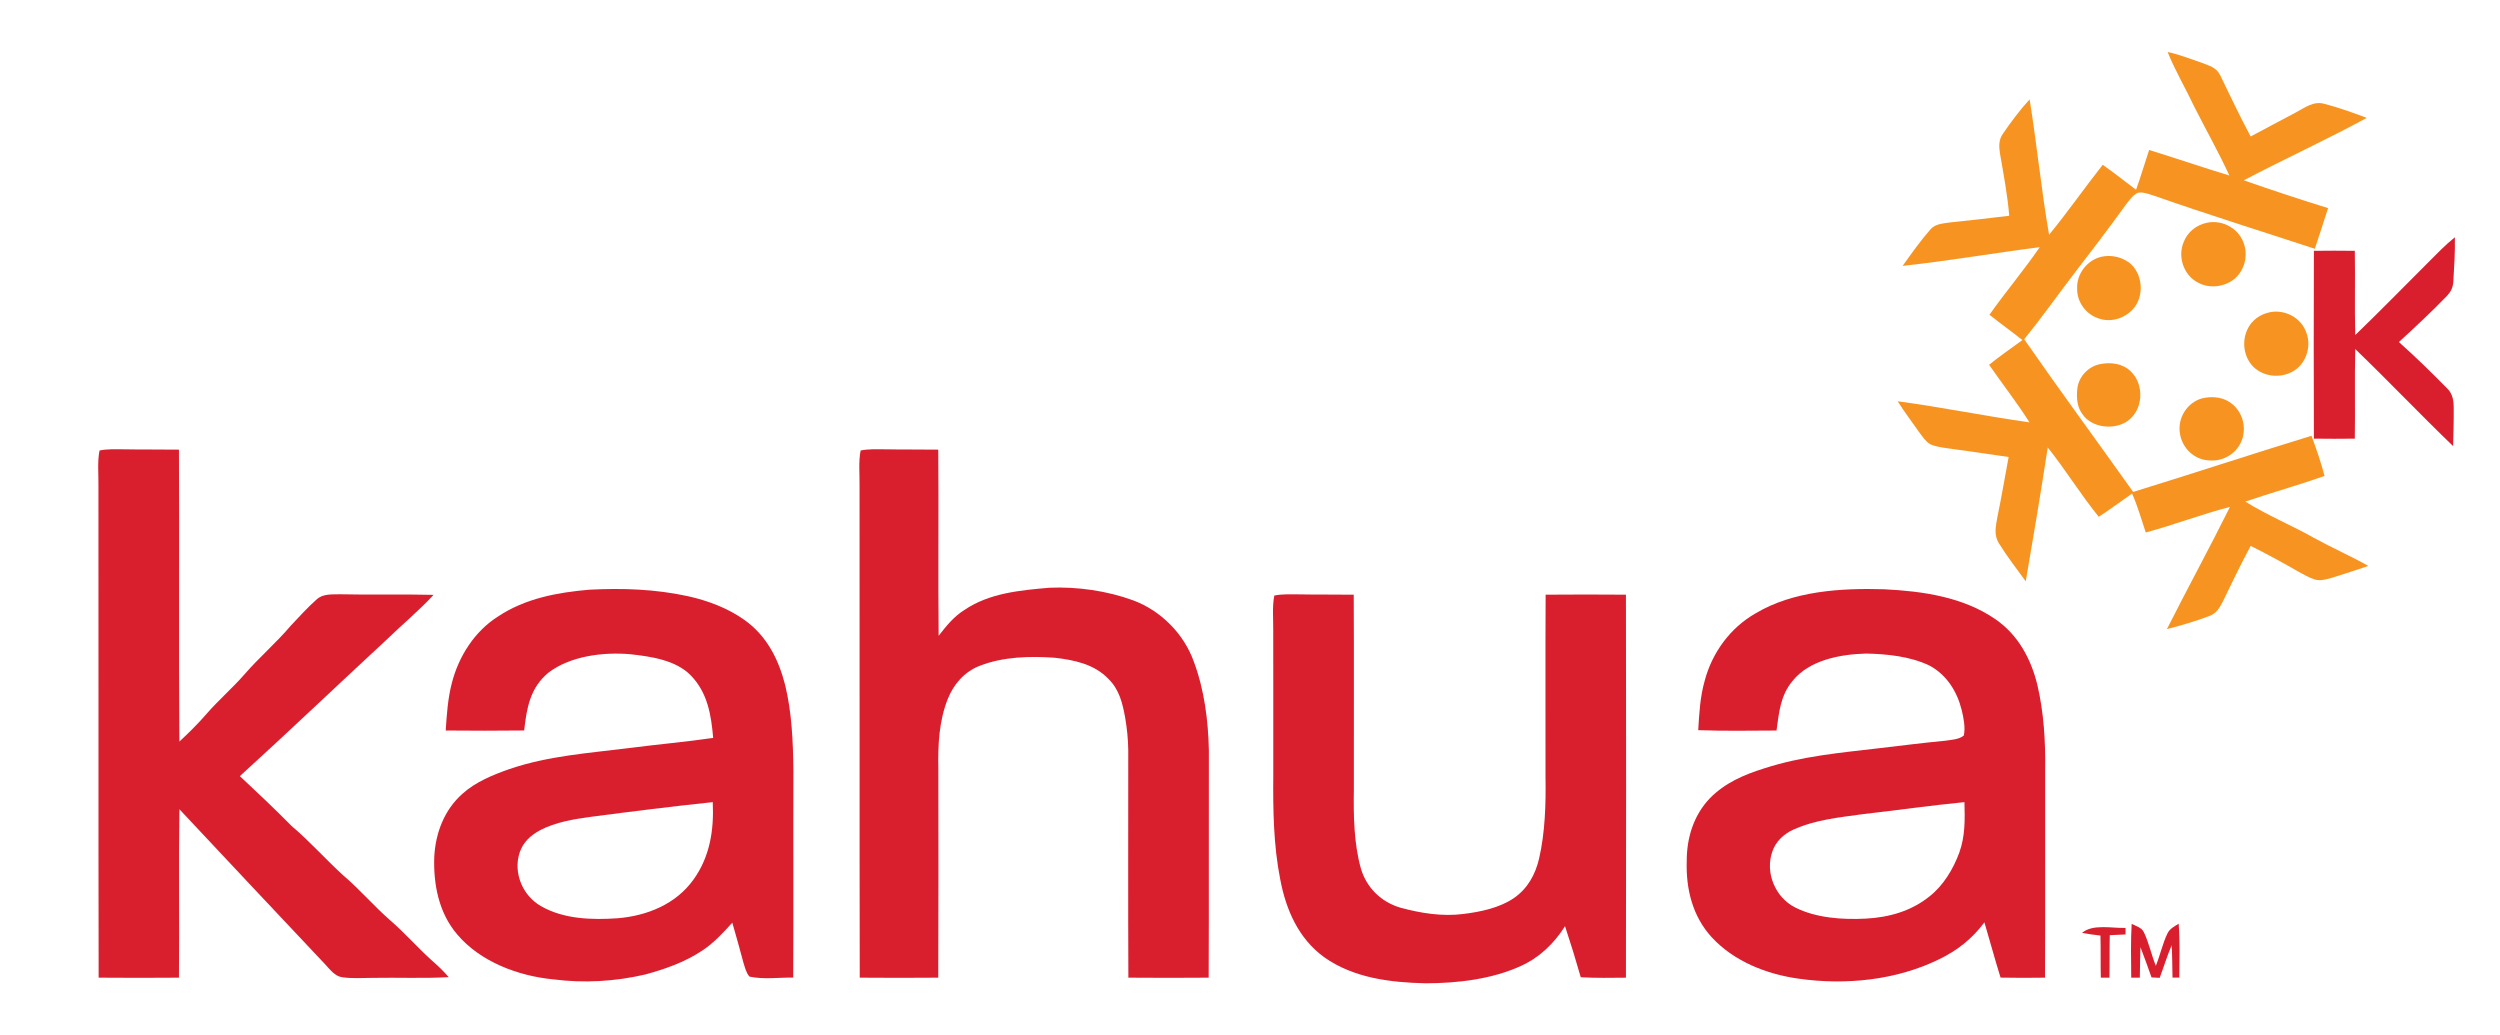 <?xml version="1.0" encoding="UTF-8" standalone="no"?>
<!DOCTYPE svg PUBLIC "-//W3C//DTD SVG 1.1//EN" "http://www.w3.org/Graphics/SVG/1.1/DTD/svg11.dtd">
<svg xmlns="http://www.w3.org/2000/svg" version="1.1" viewBox="0 0 1396 578" width="1396.0pt" height="578.0pt">
<path d="M 0.00 0.00 L 1396.00 0.00 L 1396.00 578.00 L 0.00 578.00 L 0.00 0.00 Z" fill="#ffffff" />
<path d="M 1210.39 29.04 C 1216.71 30.34 1222.85 32.81 1228.96 34.88 C 1233.34 36.62 1237.60 37.47 1239.80 42.10 C 1245.35 53.52 1250.73 65.02 1256.77 76.20 C 1265.14 71.72 1273.54 67.30 1281.91 62.83 C 1287.08 60.13 1291.78 56.27 1297.96 57.98 C 1305.96 60.07 1313.86 62.93 1321.61 65.82 C 1299.06 78.06 1275.65 88.73 1252.95 100.68 C 1268.53 106.15 1284.22 111.31 1299.99 116.21 C 1297.64 123.82 1295.04 131.34 1292.59 138.92 C 1262.58 129.04 1232.49 119.71 1202.68 109.22 C 1199.97 108.44 1196.35 106.92 1193.55 107.72 C 1190.75 109.18 1188.64 112.30 1186.74 114.76 C 1177.55 127.49 1168.04 140.00 1158.44 152.43 C 1149.02 164.73 1140.07 177.41 1130.32 189.45 C 1150.22 218.12 1170.95 246.24 1191.17 274.70 C 1224.42 264.46 1257.46 253.52 1290.73 243.34 C 1293.47 250.72 1296.03 258.14 1298.01 265.75 C 1283.41 270.95 1268.46 275.06 1253.80 280.09 C 1266.23 287.84 1279.70 293.34 1292.44 300.52 C 1302.33 305.97 1312.62 310.47 1322.47 316.00 C 1315.56 318.34 1308.65 320.68 1301.66 322.78 C 1298.75 323.54 1295.39 324.59 1292.44 323.52 C 1289.39 322.54 1286.46 320.90 1283.67 319.34 C 1274.83 314.25 1265.90 309.35 1256.76 304.83 C 1251.25 315.10 1246.21 325.60 1241.14 336.08 C 1239.30 339.76 1237.30 342.83 1233.19 344.16 C 1225.64 346.98 1217.82 349.31 1210.01 351.28 C 1221.53 328.44 1233.83 305.95 1245.22 283.06 C 1229.36 287.15 1214.01 293.08 1198.19 297.34 C 1195.74 290.03 1193.71 282.66 1190.54 275.60 C 1184.31 279.89 1178.30 284.48 1171.94 288.58 C 1161.86 276.15 1153.45 262.38 1143.46 249.86 C 1139.64 274.81 1135.46 299.73 1131.18 324.60 C 1126.13 317.70 1120.86 310.86 1116.33 303.61 C 1113.18 298.71 1114.44 293.90 1115.37 288.57 C 1117.67 277.48 1119.54 266.32 1121.62 255.19 C 1110.07 253.50 1098.52 251.80 1086.95 250.24 C 1083.90 249.77 1080.54 249.34 1077.74 248.00 C 1075.23 246.47 1073.38 243.63 1071.65 241.31 C 1067.66 235.52 1063.37 230.03 1059.67 224.07 C 1084.28 227.37 1108.67 232.39 1133.27 235.85 C 1126.28 224.80 1118.16 214.45 1110.71 203.70 C 1116.70 198.80 1123.09 194.48 1129.32 189.89 C 1123.25 185.09 1116.96 180.58 1110.91 175.75 C 1119.95 162.95 1130.10 150.95 1138.99 138.02 C 1113.45 141.27 1088.03 145.69 1062.43 148.47 C 1067.38 141.50 1072.43 134.40 1078.06 127.98 C 1080.81 124.85 1085.36 124.78 1089.19 124.17 C 1100.13 123.10 1111.03 121.77 1121.95 120.48 C 1121.02 108.96 1118.80 97.39 1116.84 86.01 C 1116.18 81.93 1115.95 78.11 1118.49 74.58 C 1123.03 67.97 1127.92 61.40 1133.34 55.49 C 1137.39 80.61 1139.85 106.01 1144.20 131.09 C 1154.64 118.40 1163.99 104.90 1174.17 92.01 C 1180.50 96.49 1186.56 101.31 1192.77 105.95 C 1195.45 98.62 1197.58 91.13 1200.07 83.74 C 1215.04 88.38 1229.88 93.44 1244.88 98.01 C 1238.89 84.94 1231.80 72.48 1225.32 59.67 C 1220.50 49.41 1214.65 39.53 1210.39 29.04 Z" fill="#f79421" />
<path d="M 1232.37 124.38 C 1241.36 122.50 1250.76 127.89 1253.23 136.83 C 1255.29 143.47 1253.05 151.24 1247.74 155.73 C 1242.05 160.29 1233.72 161.35 1227.27 157.75 C 1219.39 153.66 1215.94 143.49 1219.29 135.34 C 1221.43 129.61 1226.43 125.62 1232.37 124.38 Z" fill="#f79421" />
<path d="M 1370.80 132.49 C 1370.96 140.68 1370.43 148.90 1369.95 157.07 C 1369.74 160.58 1368.67 162.75 1366.33 165.28 C 1357.66 174.23 1348.70 182.59 1339.54 190.99 C 1348.80 199.25 1357.62 207.89 1366.34 216.72 C 1369.62 219.88 1370.14 223.59 1370.15 227.97 C 1370.23 235.01 1369.99 242.05 1369.81 249.09 C 1351.34 231.29 1333.65 212.68 1315.16 194.90 C 1314.76 211.57 1315.19 228.26 1314.92 244.94 C 1307.31 245.04 1299.69 245.04 1292.08 244.94 C 1291.95 209.98 1291.95 175.02 1292.08 140.06 C 1299.69 139.96 1307.30 139.96 1314.92 140.06 C 1315.20 155.74 1314.75 171.43 1315.16 187.10 C 1328.91 173.87 1342.22 160.19 1355.73 146.73 C 1360.65 141.82 1365.36 136.84 1370.80 132.49 Z" fill="#d91f2e" />
<path d="M 1173.36 143.38 C 1178.58 142.23 1184.24 143.32 1188.60 146.42 C 1196.66 152.26 1197.71 165.69 1190.84 172.83 C 1186.19 177.84 1178.71 180.15 1172.15 177.90 C 1164.86 175.68 1159.67 168.65 1159.87 161.00 C 1159.57 152.88 1165.50 145.26 1173.36 143.38 Z" fill="#f79421" />
<path d="M 1267.37 174.38 C 1276.03 172.56 1285.25 177.55 1287.98 186.07 C 1290.87 194.02 1287.37 203.87 1279.72 207.72 C 1272.80 211.34 1263.85 210.27 1258.22 204.78 C 1252.92 199.35 1251.72 190.77 1254.95 183.95 C 1257.23 178.86 1262.00 175.53 1267.37 174.38 Z" fill="#f79421" />
<path d="M 1172.35 203.39 C 1178.45 202.11 1185.03 202.83 1189.73 207.27 C 1197.72 214.83 1196.84 229.44 1187.46 235.49 C 1179.97 240.19 1167.96 238.86 1162.79 231.21 C 1159.73 227.09 1159.44 221.90 1159.99 216.97 C 1160.72 210.40 1165.94 204.83 1172.35 203.39 Z" fill="#f79421" />
<path d="M 1229.40 222.50 C 1234.30 221.25 1240.29 221.50 1244.65 224.33 C 1251.35 228.43 1254.38 236.72 1252.34 244.24 C 1250.24 252.29 1242.26 257.78 1233.99 257.11 C 1225.42 256.98 1218.35 250.18 1217.23 241.80 C 1215.97 233.36 1221.20 224.95 1229.40 222.50 Z" fill="#f79421" />
<path d="M 55.57 251.56 C 59.90 250.65 64.59 250.89 69.00 250.89 C 79.31 251.09 89.62 250.92 99.92 251.08 C 100.21 305.41 99.74 359.77 100.16 414.10 C 105.52 409.14 110.70 403.99 115.48 398.47 C 122.15 390.79 129.85 384.21 136.53 376.54 C 144.73 367.07 154.28 358.94 162.38 349.36 C 167.09 344.42 171.67 339.24 176.80 334.73 C 180.40 331.40 185.45 331.99 190.00 331.84 C 207.38 332.25 224.76 331.73 242.13 332.17 C 233.79 341.13 224.32 348.99 215.53 357.52 C 188.27 382.73 161.41 408.41 133.93 433.39 C 143.72 442.52 153.38 451.67 162.80 461.20 C 173.09 469.91 181.96 480.02 191.93 489.05 C 201.13 496.88 208.89 506.09 218.00 514.00 C 226.00 520.93 233.00 528.98 240.89 536.09 C 244.31 539.09 247.60 542.18 250.57 545.64 C 236.42 546.42 222.17 545.78 208.00 546.04 C 202.40 546.04 196.58 546.52 191.03 545.68 C 186.94 545.13 184.18 541.25 181.53 538.44 C 154.44 509.64 127.17 480.74 100.18 451.87 C 99.70 483.21 100.23 514.58 99.92 545.93 C 84.98 546.05 70.02 546.05 55.08 545.93 C 54.88 454.29 55.09 362.64 54.97 271.00 C 55.05 264.62 54.34 257.84 55.57 251.56 Z" fill="#d91f2e" />
<path d="M 480.57 251.56 C 484.91 250.65 489.59 250.89 494.00 250.89 C 503.98 251.08 513.95 250.93 523.92 251.08 C 524.20 285.73 523.77 320.39 524.13 355.03 C 528.40 349.56 532.59 344.30 538.58 340.57 C 552.50 331.14 569.73 329.61 586.02 328.19 C 601.49 327.52 618.15 329.90 632.73 335.22 C 648.21 340.99 661.02 353.81 666.60 369.39 C 672.48 385.09 674.69 402.31 675.03 419.00 C 674.92 461.31 675.12 503.62 674.92 545.93 C 659.98 546.05 645.02 546.05 630.08 545.93 C 629.89 503.62 630.04 461.30 630.02 418.99 C 629.95 412.88 629.33 406.79 628.30 400.77 C 626.82 392.63 625.03 385.09 618.94 379.07 C 610.95 370.80 599.91 368.55 588.92 367.28 C 574.99 366.30 560.00 366.67 546.86 371.87 C 538.51 375.15 532.52 382.06 529.24 390.27 C 524.35 402.53 523.70 415.95 523.96 429.00 C 523.99 467.98 524.09 506.96 523.92 545.93 C 509.31 546.05 494.69 546.05 480.08 545.93 C 479.88 454.29 480.09 362.64 479.97 271.00 C 480.05 264.62 479.34 257.84 480.57 251.56 Z" fill="#d91f2e" />
<path d="M 329.08 329.29 C 347.61 328.32 365.89 328.96 384.07 332.90 C 395.17 335.35 406.48 339.58 415.76 346.23 C 428.10 354.96 434.83 368.24 438.44 382.60 C 442.18 397.98 442.84 414.23 443.03 430.00 C 442.90 468.62 443.13 507.25 442.92 545.87 C 434.95 545.80 426.33 547.01 418.53 545.34 C 416.71 543.36 415.98 540.21 415.17 537.70 C 413.12 530.20 411.15 522.68 408.92 515.23 C 403.76 520.85 398.93 526.22 392.55 530.52 C 382.91 537.07 371.38 541.18 360.19 544.17 C 343.49 548.07 326.04 549.07 309.02 546.88 C 289.48 545.01 268.20 537.10 255.27 521.73 C 245.06 509.79 241.98 493.95 242.49 478.62 C 243.15 465.22 248.05 452.26 258.23 443.24 C 265.44 436.69 275.32 432.64 284.41 429.46 C 306.42 421.97 328.94 420.54 351.78 417.66 C 367.22 415.63 382.83 414.31 398.23 412.05 C 397.14 399.23 395.12 386.82 385.79 377.20 C 377.42 368.52 363.23 366.54 351.80 365.30 C 336.84 364.06 318.77 366.21 306.43 375.46 C 296.05 383.89 294.08 395.31 292.70 407.90 C 278.10 408.08 263.49 408.05 248.89 407.92 C 249.45 399.14 250.08 389.89 252.32 381.36 C 256.14 366.50 265.04 352.45 278.19 344.19 C 293.33 334.13 311.28 330.82 329.08 329.29 Z" fill="#d91f2e" />
<path d="M 1052.01 329.04 C 1073.49 330.10 1096.12 333.28 1114.23 345.77 C 1126.84 354.42 1134.07 367.78 1137.64 382.37 C 1141.30 397.84 1142.23 414.15 1142.02 430.00 C 1141.91 468.64 1142.13 507.29 1141.92 545.93 C 1133.65 546.04 1125.38 546.07 1117.12 545.90 C 1113.92 535.68 1111.16 525.31 1108.09 515.04 C 1101.19 524.24 1093.04 530.73 1082.69 535.70 C 1058.87 547.39 1030.44 550.22 1004.39 546.49 C 986.49 544.02 968.14 536.80 955.73 523.26 C 945.14 511.64 941.39 496.43 941.87 480.99 C 941.82 467.98 945.66 455.31 954.77 445.77 C 963.17 437.18 973.81 432.59 985.10 429.07 C 1006.59 422.11 1027.67 420.36 1049.90 417.73 C 1062.07 416.29 1074.22 414.77 1086.42 413.60 C 1089.63 413.11 1094.07 412.92 1096.62 410.68 C 1097.53 406.15 1096.49 401.03 1095.44 396.58 C 1092.87 386.15 1087.03 376.77 1077.37 371.62 C 1066.64 366.50 1053.75 365.18 1041.99 364.95 C 1027.80 365.33 1010.55 368.44 1001.08 380.09 C 994.10 388.39 993.45 397.67 992.00 407.93 C 977.44 407.97 962.84 408.28 948.29 407.72 C 948.86 398.27 949.32 389.14 951.94 379.98 C 956.11 364.34 966.25 350.45 980.42 342.44 C 1001.38 329.93 1028.19 328.33 1052.01 329.04 Z" fill="#d91f2e" />
<path d="M 711.57 332.56 C 715.90 331.65 720.59 331.89 725.00 331.89 C 735.31 332.09 745.62 331.92 755.92 332.08 C 756.10 368.38 755.96 404.69 755.99 441.00 C 755.76 455.38 756.01 471.18 759.96 485.12 C 763.16 495.83 771.38 503.79 782.10 506.88 C 793.33 509.93 805.50 511.88 817.11 510.36 C 826.65 509.19 837.40 506.98 845.42 501.43 C 853.00 496.24 857.41 488.22 859.43 479.41 C 862.80 464.78 863.25 448.95 863.01 434.00 C 863.04 400.02 862.90 366.04 863.08 332.07 C 878.02 331.95 892.98 331.95 907.92 332.07 C 908.05 403.36 908.05 474.65 907.92 545.94 C 899.50 546.03 891.11 546.17 882.70 545.70 C 879.98 536.14 877.04 526.62 873.91 517.18 C 867.81 526.80 859.79 534.60 849.35 539.35 C 833.02 546.84 813.80 549.04 796.00 549.07 C 776.36 548.62 755.91 546.15 739.45 534.53 C 725.07 524.06 718.12 508.11 714.89 491.07 C 711.13 472.14 710.82 452.25 711.00 433.00 C 710.99 406.00 711.04 379.00 710.97 352.00 C 711.05 345.62 710.34 338.84 711.57 332.56 Z" fill="#d91f2e" />
<path d="M 398.00 447.91 C 398.74 463.40 396.46 478.39 387.21 491.20 C 377.36 504.93 361.34 511.38 344.92 512.75 C 330.70 513.74 314.69 513.31 302.03 505.94 C 291.84 500.15 286.49 487.40 290.14 476.15 C 292.00 470.42 296.38 466.32 301.61 463.59 C 310.17 459.06 320.53 457.39 330.03 456.10 C 352.65 453.14 375.31 450.29 398.00 447.91 Z" fill="#ffffff" />
<path d="M 1096.95 447.91 C 1097.20 457.64 1097.42 466.81 1094.07 476.11 C 1090.71 485.25 1085.21 494.41 1077.48 500.50 C 1067.33 508.73 1054.91 512.25 1042.02 512.95 C 1029.05 513.64 1014.08 512.67 1002.31 506.68 C 991.29 501.06 985.54 487.34 989.63 475.60 C 991.54 469.95 995.94 465.76 1001.30 463.32 C 1014.01 457.59 1027.01 456.48 1040.60 454.57 C 1059.39 452.41 1078.13 449.76 1096.95 447.91 Z" fill="#ffffff" />
<path d="M 1190.32 515.88 C 1192.69 517.10 1196.04 517.98 1197.17 520.63 C 1200.00 526.57 1201.34 533.19 1203.81 539.31 C 1206.26 533.37 1207.55 526.91 1210.35 521.14 C 1211.67 518.48 1214.18 517.35 1216.56 515.80 C 1217.33 525.79 1217.00 535.90 1216.91 545.91 C 1215.65 545.91 1214.39 545.91 1213.13 545.91 C 1213.01 539.87 1212.99 533.84 1212.67 527.81 C 1210.10 533.78 1208.25 539.95 1205.96 546.03 C 1204.44 545.95 1202.93 545.86 1201.41 545.78 C 1199.43 540.12 1197.38 534.49 1195.23 528.90 C 1195.01 534.58 1194.99 540.25 1194.88 545.93 C 1193.28 545.93 1191.68 545.93 1190.08 545.93 C 1189.99 535.92 1189.75 525.87 1190.32 515.88 Z" fill="#d91f2e" />
<path d="M 1186.91 518.15 C 1186.91 519.37 1186.91 520.58 1186.90 521.80 C 1183.97 521.94 1181.04 522.06 1178.10 522.20 C 1177.90 530.11 1178.10 538.02 1177.90 545.93 C 1176.30 545.93 1174.70 545.93 1173.10 545.93 C 1172.90 538.09 1173.11 530.25 1172.89 522.42 C 1169.44 522.03 1166.01 521.55 1162.59 520.94 C 1168.57 515.78 1179.53 518.41 1186.91 518.15 Z" fill="#d91f2e" />
</svg>